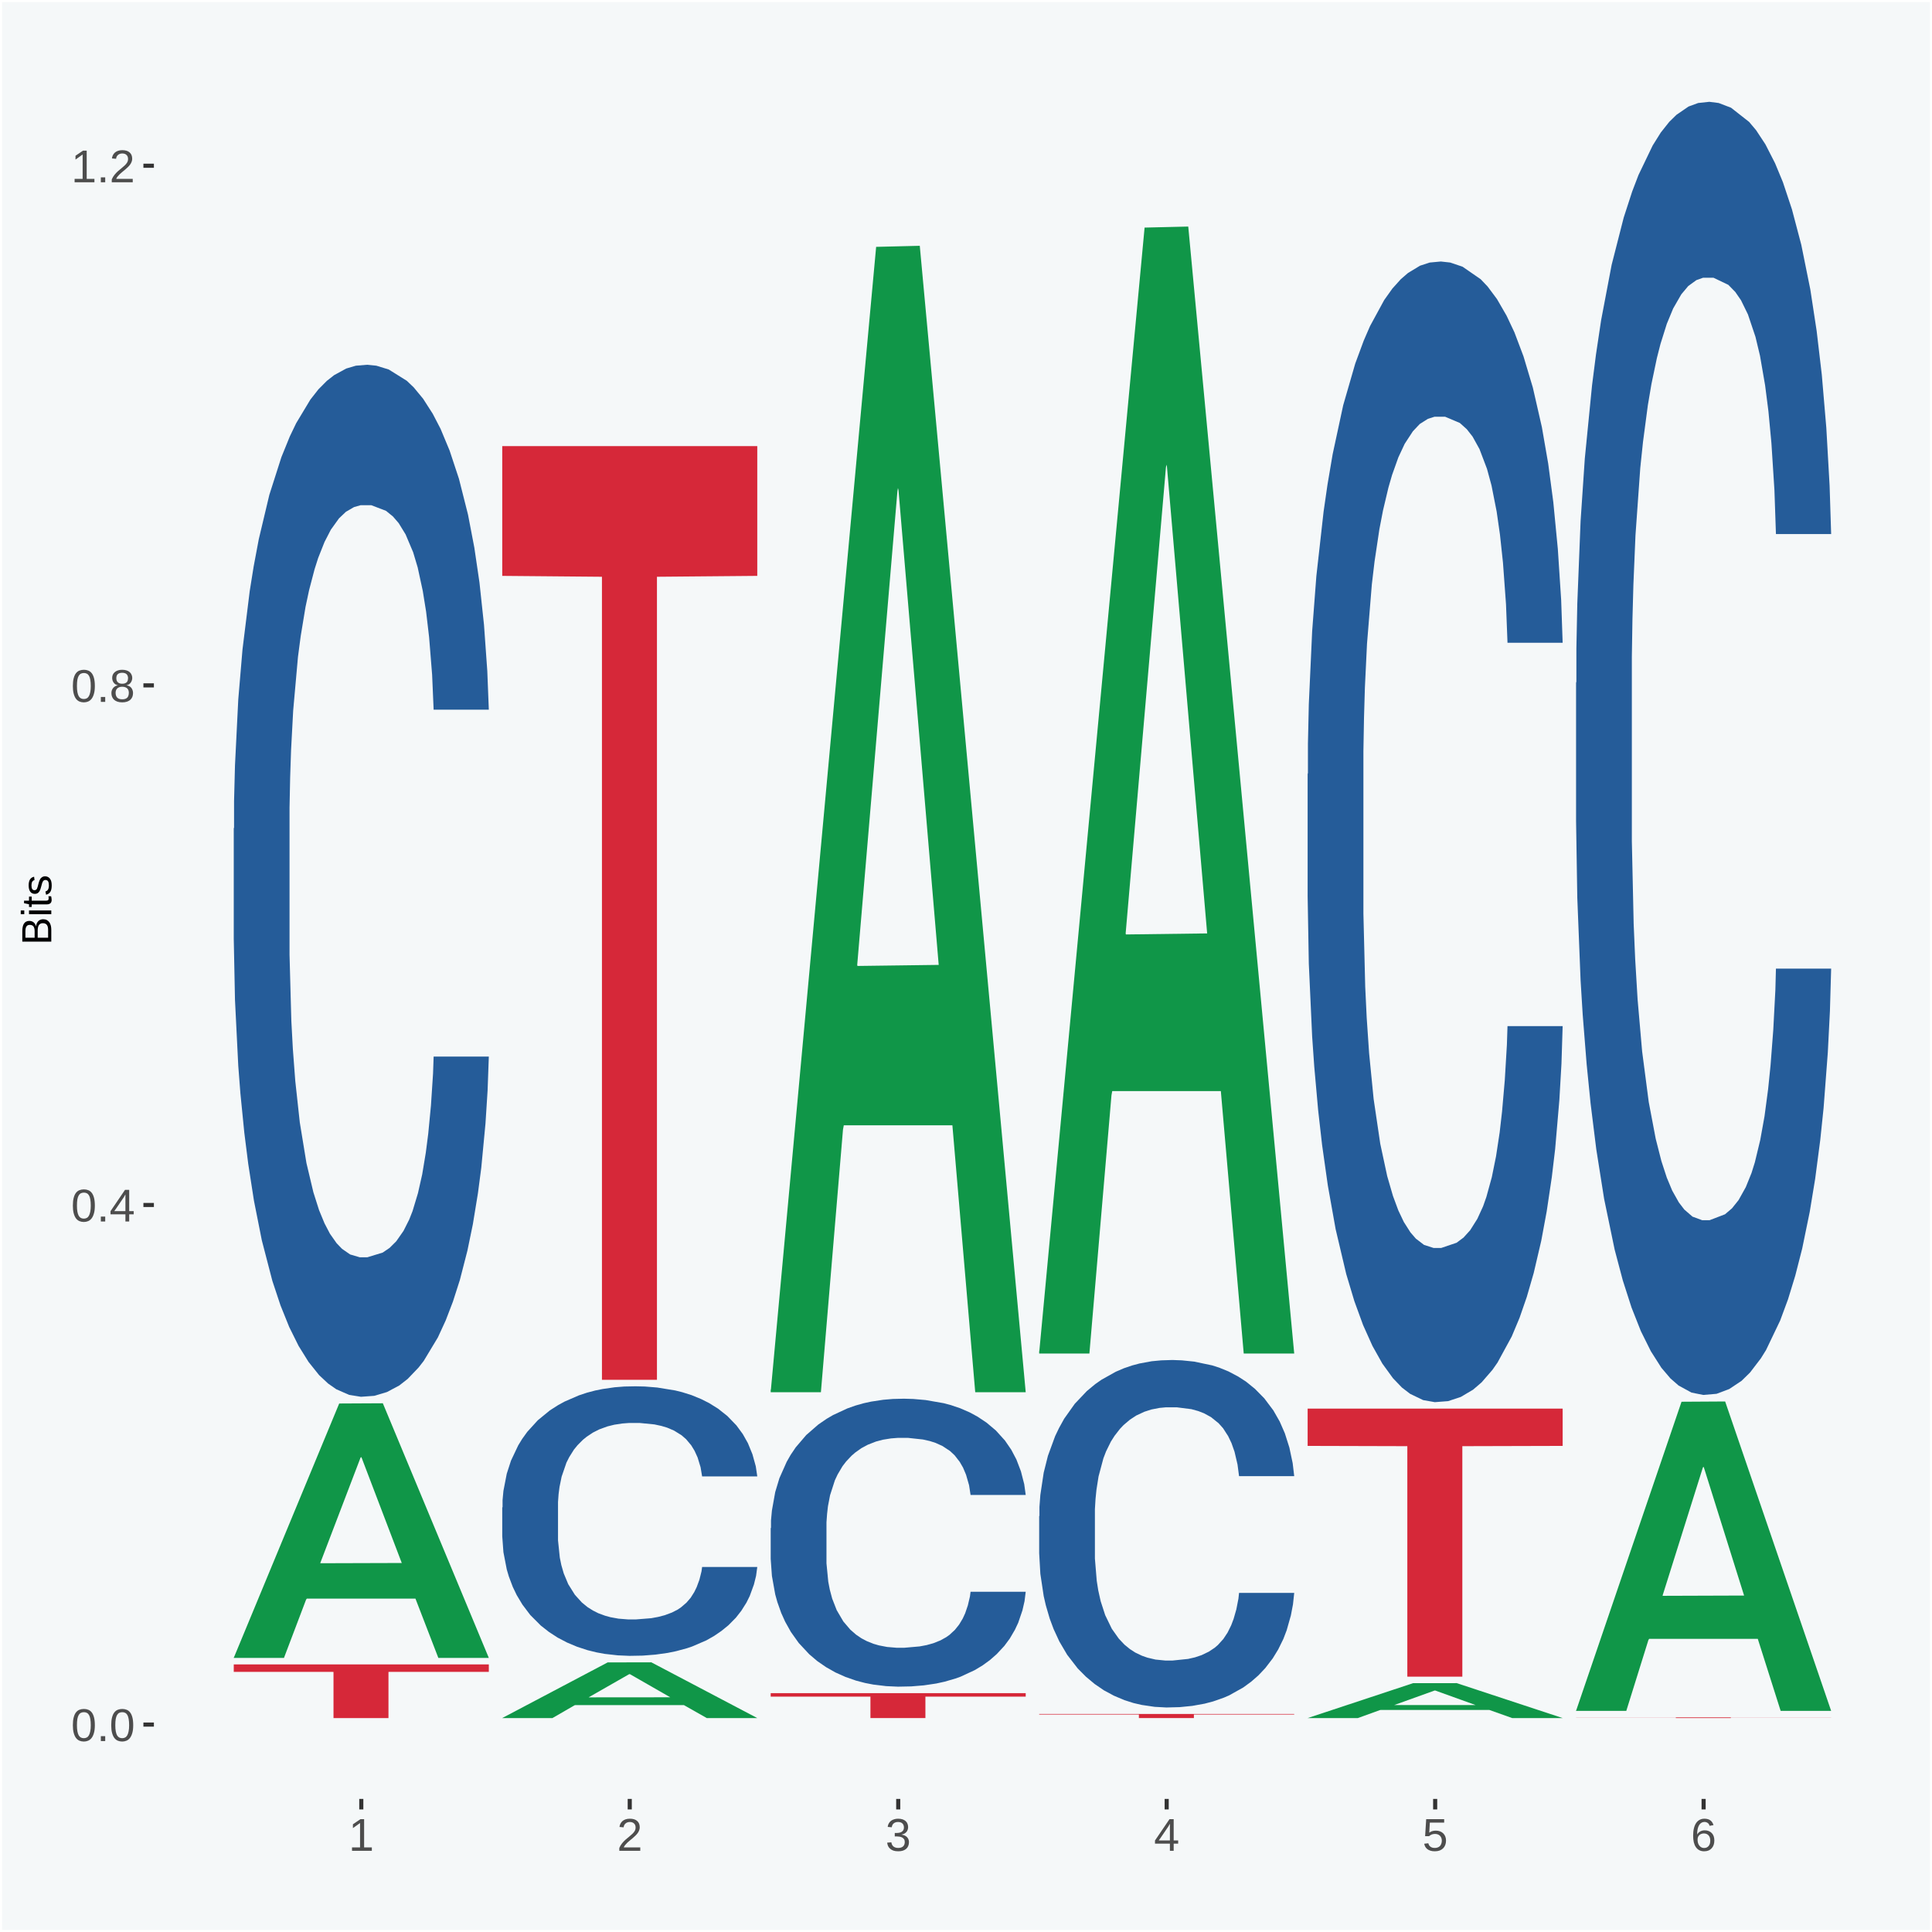 <?xml version="1.0" encoding="UTF-8"?>
<svg xmlns="http://www.w3.org/2000/svg" xmlns:xlink="http://www.w3.org/1999/xlink" width="504pt" height="504pt" viewBox="0 0 504 504" version="1.1">
<defs>
<g>
<symbol overflow="visible" id="glyph0-0">
<path style="stroke:none;" d="M 0.406 0 L 0.406 -8 L 3.594 -8 L 3.594 0 Z M 0.797 -0.406 L 3.188 -0.406 L 3.188 -7.594 L 0.797 -7.594 Z M 0.797 -0.406 "/>
</symbol>
<symbol overflow="visible" id="glyph0-1">
<path style="stroke:none;" d="M 6.203 -4.125 C 6.203 -3.332 6.125 -2.664 5.969 -2.125 C 5.82 -1.582 5.617 -1.145 5.359 -0.812 C 5.098 -0.477 4.789 -0.238 4.438 -0.094 C 4.094 0.051 3.723 0.125 3.328 0.125 C 2.922 0.125 2.539 0.051 2.188 -0.094 C 1.844 -0.238 1.539 -0.477 1.281 -0.812 C 1.031 -1.145 0.832 -1.582 0.688 -2.125 C 0.539 -2.664 0.469 -3.332 0.469 -4.125 C 0.469 -4.957 0.539 -5.645 0.688 -6.188 C 0.832 -6.738 1.035 -7.176 1.297 -7.5 C 1.555 -7.82 1.859 -8.047 2.203 -8.172 C 2.555 -8.305 2.941 -8.375 3.359 -8.375 C 3.754 -8.375 4.125 -8.305 4.469 -8.172 C 4.812 -8.047 5.113 -7.82 5.375 -7.5 C 5.633 -7.176 5.836 -6.738 5.984 -6.188 C 6.129 -5.645 6.203 -4.957 6.203 -4.125 Z M 5.141 -4.125 C 5.141 -4.781 5.098 -5.328 5.016 -5.766 C 4.941 -6.203 4.828 -6.551 4.672 -6.812 C 4.516 -7.07 4.328 -7.254 4.109 -7.359 C 3.891 -7.473 3.641 -7.531 3.359 -7.531 C 3.055 -7.531 2.789 -7.473 2.562 -7.359 C 2.344 -7.254 2.156 -7.07 2 -6.812 C 1.844 -6.551 1.723 -6.203 1.641 -5.766 C 1.566 -5.328 1.531 -4.781 1.531 -4.125 C 1.531 -3.5 1.57 -2.969 1.656 -2.531 C 1.738 -2.094 1.852 -1.742 2 -1.484 C 2.156 -1.223 2.344 -1.035 2.562 -0.922 C 2.789 -0.805 3.047 -0.75 3.328 -0.75 C 3.609 -0.75 3.859 -0.805 4.078 -0.922 C 4.305 -1.035 4.492 -1.223 4.641 -1.484 C 4.797 -1.742 4.914 -2.094 5 -2.531 C 5.094 -2.969 5.141 -3.5 5.141 -4.125 Z M 5.141 -4.125 "/>
</symbol>
<symbol overflow="visible" id="glyph0-2">
<path style="stroke:none;" d="M 1.094 0 L 1.094 -1.281 L 2.234 -1.281 L 2.234 0 Z M 1.094 0 "/>
</symbol>
<symbol overflow="visible" id="glyph0-3">
<path style="stroke:none;" d="M 5.156 -1.875 L 5.156 0 L 4.172 0 L 4.172 -1.875 L 0.281 -1.875 L 0.281 -2.688 L 4.062 -8.25 L 5.156 -8.25 L 5.156 -2.703 L 6.328 -2.703 L 6.328 -1.875 Z M 4.172 -7.062 C 4.16 -7.039 4.141 -7.004 4.109 -6.953 C 4.078 -6.898 4.039 -6.836 4 -6.766 C 3.957 -6.691 3.914 -6.617 3.875 -6.547 C 3.844 -6.473 3.812 -6.414 3.781 -6.375 L 1.656 -3.25 C 1.633 -3.219 1.602 -3.176 1.562 -3.125 C 1.531 -3.07 1.492 -3.02 1.453 -2.969 C 1.422 -2.914 1.383 -2.863 1.344 -2.812 C 1.301 -2.77 1.27 -2.734 1.25 -2.703 L 4.172 -2.703 Z M 4.172 -7.062 "/>
</symbol>
<symbol overflow="visible" id="glyph0-4">
<path style="stroke:none;" d="M 6.156 -2.297 C 6.156 -1.953 6.098 -1.629 5.984 -1.328 C 5.867 -1.035 5.695 -0.781 5.469 -0.562 C 5.25 -0.352 4.957 -0.188 4.594 -0.062 C 4.238 0.062 3.82 0.125 3.344 0.125 C 2.852 0.125 2.43 0.062 2.078 -0.062 C 1.723 -0.188 1.43 -0.352 1.203 -0.562 C 0.973 -0.781 0.801 -1.035 0.688 -1.328 C 0.57 -1.617 0.516 -1.941 0.516 -2.297 C 0.516 -2.598 0.562 -2.863 0.656 -3.094 C 0.75 -3.332 0.875 -3.535 1.031 -3.703 C 1.188 -3.867 1.363 -4.004 1.562 -4.109 C 1.758 -4.211 1.961 -4.281 2.172 -4.312 L 2.172 -4.344 C 1.941 -4.395 1.734 -4.477 1.547 -4.594 C 1.367 -4.719 1.219 -4.863 1.094 -5.031 C 0.969 -5.207 0.875 -5.398 0.812 -5.609 C 0.75 -5.816 0.719 -6.035 0.719 -6.266 C 0.719 -6.555 0.77 -6.828 0.875 -7.078 C 0.988 -7.336 1.156 -7.562 1.375 -7.75 C 1.594 -7.945 1.863 -8.098 2.188 -8.203 C 2.508 -8.316 2.883 -8.375 3.312 -8.375 C 3.758 -8.375 4.148 -8.316 4.484 -8.203 C 4.816 -8.098 5.086 -7.945 5.297 -7.75 C 5.516 -7.551 5.676 -7.32 5.781 -7.062 C 5.895 -6.812 5.953 -6.539 5.953 -6.25 C 5.953 -6.02 5.914 -5.801 5.844 -5.594 C 5.781 -5.395 5.688 -5.207 5.562 -5.031 C 5.445 -4.863 5.297 -4.719 5.109 -4.594 C 4.93 -4.477 4.723 -4.398 4.484 -4.359 L 4.484 -4.328 C 4.723 -4.285 4.941 -4.211 5.141 -4.109 C 5.348 -4.016 5.523 -3.879 5.672 -3.703 C 5.816 -3.535 5.93 -3.332 6.016 -3.094 C 6.109 -2.863 6.156 -2.598 6.156 -2.297 Z M 4.859 -6.188 C 4.859 -6.395 4.828 -6.582 4.766 -6.75 C 4.711 -6.926 4.625 -7.078 4.5 -7.203 C 4.383 -7.328 4.227 -7.422 4.031 -7.484 C 3.844 -7.555 3.602 -7.594 3.312 -7.594 C 3.039 -7.594 2.805 -7.555 2.609 -7.484 C 2.422 -7.422 2.266 -7.328 2.141 -7.203 C 2.016 -7.078 1.926 -6.926 1.875 -6.75 C 1.82 -6.582 1.797 -6.395 1.797 -6.188 C 1.797 -6.031 1.816 -5.863 1.859 -5.688 C 1.898 -5.52 1.977 -5.363 2.094 -5.219 C 2.207 -5.082 2.363 -4.969 2.562 -4.875 C 2.758 -4.781 3.016 -4.734 3.328 -4.734 C 3.66 -4.734 3.926 -4.781 4.125 -4.875 C 4.332 -4.969 4.488 -5.082 4.594 -5.219 C 4.695 -5.363 4.766 -5.52 4.797 -5.688 C 4.836 -5.863 4.859 -6.031 4.859 -6.188 Z M 5.062 -2.406 C 5.062 -2.602 5.031 -2.797 4.969 -2.984 C 4.914 -3.172 4.82 -3.332 4.688 -3.469 C 4.562 -3.613 4.383 -3.727 4.156 -3.812 C 3.938 -3.906 3.656 -3.953 3.312 -3.953 C 3.008 -3.953 2.75 -3.906 2.531 -3.812 C 2.312 -3.727 2.133 -3.613 2 -3.469 C 1.863 -3.32 1.766 -3.156 1.703 -2.969 C 1.641 -2.781 1.609 -2.582 1.609 -2.375 C 1.609 -2.125 1.641 -1.895 1.703 -1.688 C 1.766 -1.477 1.863 -1.297 2 -1.141 C 2.133 -0.992 2.312 -0.879 2.531 -0.797 C 2.758 -0.711 3.035 -0.672 3.359 -0.672 C 3.672 -0.672 3.938 -0.711 4.156 -0.797 C 4.375 -0.879 4.551 -0.992 4.688 -1.141 C 4.82 -1.297 4.914 -1.477 4.969 -1.688 C 5.031 -1.906 5.062 -2.145 5.062 -2.406 Z M 5.062 -2.406 "/>
</symbol>
<symbol overflow="visible" id="glyph0-5">
<path style="stroke:none;" d="M 0.922 0 L 0.922 -0.891 L 3.016 -0.891 L 3.016 -7.25 L 1.156 -5.922 L 1.156 -6.922 L 3.109 -8.25 L 4.078 -8.25 L 4.078 -0.891 L 6.094 -0.891 L 6.094 0 Z M 0.922 0 "/>
</symbol>
<symbol overflow="visible" id="glyph0-6">
<path style="stroke:none;" d="M 0.609 0 L 0.609 -0.75 C 0.805 -1.207 1.047 -1.609 1.328 -1.953 C 1.617 -2.305 1.922 -2.625 2.234 -2.906 C 2.555 -3.188 2.867 -3.445 3.172 -3.688 C 3.484 -3.938 3.766 -4.18 4.016 -4.422 C 4.266 -4.66 4.469 -4.91 4.625 -5.172 C 4.781 -5.441 4.859 -5.742 4.859 -6.078 C 4.859 -6.316 4.82 -6.523 4.75 -6.703 C 4.676 -6.879 4.57 -7.023 4.438 -7.141 C 4.312 -7.266 4.156 -7.359 3.969 -7.422 C 3.781 -7.484 3.578 -7.516 3.359 -7.516 C 3.141 -7.516 2.938 -7.484 2.75 -7.422 C 2.57 -7.367 2.41 -7.281 2.266 -7.156 C 2.117 -7.039 2 -6.895 1.906 -6.719 C 1.812 -6.551 1.754 -6.352 1.734 -6.125 L 0.656 -6.219 C 0.688 -6.508 0.766 -6.785 0.891 -7.047 C 1.023 -7.316 1.203 -7.551 1.422 -7.75 C 1.648 -7.945 1.922 -8.098 2.234 -8.203 C 2.555 -8.316 2.93 -8.375 3.359 -8.375 C 3.766 -8.375 4.125 -8.328 4.438 -8.234 C 4.758 -8.141 5.031 -7.992 5.25 -7.797 C 5.477 -7.609 5.648 -7.375 5.766 -7.094 C 5.879 -6.812 5.938 -6.488 5.938 -6.125 C 5.938 -5.844 5.883 -5.578 5.781 -5.328 C 5.688 -5.078 5.555 -4.836 5.391 -4.609 C 5.223 -4.379 5.031 -4.16 4.812 -3.953 C 4.594 -3.742 4.363 -3.535 4.125 -3.328 C 3.895 -3.129 3.656 -2.93 3.406 -2.734 C 3.164 -2.535 2.938 -2.336 2.719 -2.141 C 2.508 -1.941 2.32 -1.738 2.156 -1.531 C 1.988 -1.332 1.859 -1.117 1.766 -0.891 L 6.078 -0.891 L 6.078 0 Z M 0.609 0 "/>
</symbol>
<symbol overflow="visible" id="glyph0-7">
<path style="stroke:none;" d="M 6.141 -2.281 C 6.141 -1.906 6.078 -1.566 5.953 -1.266 C 5.836 -0.973 5.66 -0.723 5.422 -0.516 C 5.18 -0.305 4.883 -0.145 4.531 -0.031 C 4.188 0.07 3.789 0.125 3.344 0.125 C 2.832 0.125 2.398 0.062 2.047 -0.062 C 1.703 -0.195 1.414 -0.367 1.188 -0.578 C 0.957 -0.785 0.785 -1.02 0.672 -1.281 C 0.566 -1.551 0.492 -1.832 0.453 -2.125 L 1.547 -2.219 C 1.578 -2 1.633 -1.801 1.719 -1.625 C 1.801 -1.445 1.914 -1.289 2.062 -1.156 C 2.207 -1.031 2.383 -0.93 2.594 -0.859 C 2.801 -0.785 3.051 -0.75 3.344 -0.75 C 3.875 -0.75 4.289 -0.879 4.594 -1.141 C 4.895 -1.41 5.047 -1.801 5.047 -2.312 C 5.047 -2.613 4.977 -2.859 4.844 -3.047 C 4.707 -3.234 4.539 -3.379 4.344 -3.484 C 4.145 -3.586 3.926 -3.656 3.688 -3.688 C 3.445 -3.727 3.227 -3.75 3.031 -3.75 L 2.438 -3.75 L 2.438 -4.656 L 3.016 -4.656 C 3.211 -4.656 3.414 -4.676 3.625 -4.719 C 3.844 -4.758 4.039 -4.832 4.219 -4.938 C 4.395 -5.051 4.539 -5.195 4.656 -5.375 C 4.77 -5.562 4.828 -5.797 4.828 -6.078 C 4.828 -6.523 4.695 -6.875 4.438 -7.125 C 4.188 -7.383 3.801 -7.516 3.281 -7.516 C 2.82 -7.516 2.445 -7.395 2.156 -7.156 C 1.875 -6.914 1.707 -6.578 1.656 -6.141 L 0.594 -6.234 C 0.633 -6.598 0.734 -6.91 0.891 -7.172 C 1.047 -7.441 1.242 -7.664 1.484 -7.844 C 1.734 -8.02 2.008 -8.148 2.312 -8.234 C 2.625 -8.328 2.953 -8.375 3.297 -8.375 C 3.754 -8.375 4.148 -8.316 4.484 -8.203 C 4.816 -8.086 5.086 -7.93 5.297 -7.734 C 5.516 -7.535 5.672 -7.301 5.766 -7.031 C 5.867 -6.77 5.922 -6.488 5.922 -6.188 C 5.922 -5.945 5.883 -5.723 5.812 -5.516 C 5.75 -5.305 5.645 -5.113 5.5 -4.938 C 5.363 -4.77 5.188 -4.625 4.969 -4.5 C 4.75 -4.383 4.488 -4.297 4.188 -4.234 L 4.188 -4.219 C 4.52 -4.176 4.805 -4.098 5.047 -3.984 C 5.297 -3.867 5.5 -3.723 5.656 -3.547 C 5.82 -3.379 5.941 -3.188 6.016 -2.969 C 6.098 -2.75 6.141 -2.52 6.141 -2.281 Z M 6.141 -2.281 "/>
</symbol>
<symbol overflow="visible" id="glyph0-8">
<path style="stroke:none;" d="M 6.172 -2.688 C 6.172 -2.27 6.109 -1.891 5.984 -1.547 C 5.859 -1.203 5.672 -0.906 5.422 -0.656 C 5.18 -0.414 4.879 -0.223 4.516 -0.078 C 4.148 0.055 3.723 0.125 3.234 0.125 C 2.805 0.125 2.43 0.07 2.109 -0.031 C 1.785 -0.133 1.508 -0.273 1.281 -0.453 C 1.062 -0.629 0.883 -0.836 0.75 -1.078 C 0.625 -1.316 0.535 -1.57 0.484 -1.844 L 1.547 -1.969 C 1.586 -1.812 1.645 -1.66 1.719 -1.516 C 1.801 -1.367 1.91 -1.238 2.047 -1.125 C 2.18 -1.008 2.348 -0.914 2.547 -0.844 C 2.742 -0.781 2.984 -0.75 3.266 -0.75 C 3.535 -0.75 3.781 -0.789 4 -0.875 C 4.227 -0.957 4.422 -1.078 4.578 -1.234 C 4.734 -1.398 4.852 -1.602 4.938 -1.844 C 5.031 -2.082 5.078 -2.359 5.078 -2.672 C 5.078 -2.922 5.035 -3.148 4.953 -3.359 C 4.867 -3.578 4.75 -3.766 4.594 -3.922 C 4.445 -4.078 4.258 -4.195 4.031 -4.281 C 3.812 -4.363 3.562 -4.406 3.281 -4.406 C 3.113 -4.406 2.953 -4.391 2.797 -4.359 C 2.648 -4.328 2.516 -4.285 2.391 -4.234 C 2.266 -4.18 2.148 -4.117 2.047 -4.047 C 1.941 -3.973 1.844 -3.895 1.75 -3.812 L 0.719 -3.812 L 1 -8.25 L 5.688 -8.25 L 5.688 -7.359 L 1.953 -7.359 L 1.797 -4.734 C 1.984 -4.879 2.219 -5.004 2.5 -5.109 C 2.781 -5.211 3.113 -5.266 3.5 -5.266 C 3.914 -5.266 4.285 -5.203 4.609 -5.078 C 4.941 -4.953 5.223 -4.773 5.453 -4.547 C 5.68 -4.316 5.859 -4.047 5.984 -3.734 C 6.109 -3.422 6.172 -3.07 6.172 -2.688 Z M 6.172 -2.688 "/>
</symbol>
<symbol overflow="visible" id="glyph0-9">
<path style="stroke:none;" d="M 6.141 -2.703 C 6.141 -2.285 6.082 -1.906 5.969 -1.562 C 5.852 -1.219 5.68 -0.922 5.453 -0.672 C 5.234 -0.422 4.957 -0.223 4.625 -0.078 C 4.289 0.055 3.91 0.125 3.484 0.125 C 3.004 0.125 2.582 0.031 2.219 -0.156 C 1.863 -0.344 1.566 -0.609 1.328 -0.953 C 1.086 -1.297 0.906 -1.719 0.781 -2.219 C 0.664 -2.727 0.609 -3.301 0.609 -3.938 C 0.609 -4.676 0.676 -5.32 0.812 -5.875 C 0.945 -6.426 1.141 -6.883 1.391 -7.25 C 1.648 -7.625 1.961 -7.906 2.328 -8.094 C 2.691 -8.281 3.102 -8.375 3.562 -8.375 C 3.844 -8.375 4.102 -8.344 4.344 -8.281 C 4.594 -8.227 4.816 -8.133 5.016 -8 C 5.223 -7.875 5.398 -7.703 5.547 -7.484 C 5.703 -7.273 5.828 -7.016 5.922 -6.703 L 4.906 -6.516 C 4.801 -6.867 4.629 -7.125 4.391 -7.281 C 4.148 -7.445 3.867 -7.531 3.547 -7.531 C 3.266 -7.531 3.004 -7.457 2.766 -7.312 C 2.535 -7.176 2.336 -6.973 2.172 -6.703 C 2.004 -6.43 1.875 -6.086 1.781 -5.672 C 1.695 -5.266 1.656 -4.789 1.656 -4.25 C 1.852 -4.602 2.125 -4.875 2.469 -5.062 C 2.812 -5.25 3.207 -5.344 3.656 -5.344 C 4.031 -5.344 4.367 -5.281 4.672 -5.156 C 4.984 -5.031 5.25 -4.852 5.469 -4.625 C 5.688 -4.406 5.852 -4.129 5.969 -3.797 C 6.082 -3.473 6.141 -3.109 6.141 -2.703 Z M 5.078 -2.656 C 5.078 -2.938 5.039 -3.191 4.969 -3.422 C 4.895 -3.66 4.785 -3.859 4.641 -4.016 C 4.504 -4.18 4.332 -4.305 4.125 -4.391 C 3.926 -4.484 3.688 -4.531 3.406 -4.531 C 3.219 -4.531 3.023 -4.5 2.828 -4.438 C 2.629 -4.383 2.453 -4.289 2.297 -4.156 C 2.141 -4.031 2.008 -3.863 1.906 -3.656 C 1.812 -3.457 1.766 -3.207 1.766 -2.906 C 1.766 -2.602 1.801 -2.316 1.875 -2.047 C 1.957 -1.785 2.07 -1.555 2.219 -1.359 C 2.363 -1.172 2.539 -1.02 2.75 -0.906 C 2.957 -0.789 3.191 -0.734 3.453 -0.734 C 3.703 -0.734 3.926 -0.773 4.125 -0.859 C 4.332 -0.953 4.504 -1.082 4.641 -1.25 C 4.785 -1.414 4.895 -1.613 4.969 -1.844 C 5.039 -2.082 5.078 -2.352 5.078 -2.656 Z M 5.078 -2.656 "/>
</symbol>
<symbol overflow="visible" id="glyph1-0">
<path style="stroke:none;" d="M 0 -0.359 L -7.328 -0.359 L -7.328 -3.281 L 0 -3.281 Z M -0.359 -0.734 L -0.359 -2.922 L -6.969 -2.922 L -6.969 -0.734 Z M -0.359 -0.734 "/>
</symbol>
<symbol overflow="visible" id="glyph1-1">
<path style="stroke:none;" d="M -2.125 -6.75 C -1.75 -6.75 -1.426 -6.676 -1.156 -6.531 C -0.883 -6.383 -0.66 -6.18 -0.484 -5.922 C -0.316 -5.672 -0.191 -5.375 -0.109 -5.031 C -0.035 -4.695 0 -4.344 0 -3.969 L 0 -0.906 L -7.562 -0.906 L -7.562 -3.656 C -7.562 -4.07 -7.523 -4.441 -7.453 -4.766 C -7.391 -5.098 -7.281 -5.379 -7.125 -5.609 C -6.977 -5.836 -6.789 -6.008 -6.562 -6.125 C -6.332 -6.25 -6.055 -6.312 -5.734 -6.312 C -5.523 -6.312 -5.328 -6.281 -5.141 -6.219 C -4.953 -6.164 -4.781 -6.078 -4.625 -5.953 C -4.477 -5.836 -4.348 -5.688 -4.234 -5.5 C -4.129 -5.32 -4.047 -5.113 -3.984 -4.875 C -3.953 -5.176 -3.883 -5.441 -3.781 -5.672 C -3.676 -5.91 -3.539 -6.109 -3.375 -6.266 C -3.219 -6.43 -3.031 -6.551 -2.812 -6.625 C -2.602 -6.707 -2.375 -6.75 -2.125 -6.75 Z M -5.609 -5.281 C -6.016 -5.281 -6.305 -5.141 -6.484 -4.859 C -6.66 -4.586 -6.75 -4.188 -6.75 -3.656 L -6.75 -1.922 L -4.344 -1.922 L -4.344 -3.656 C -4.344 -3.957 -4.375 -4.211 -4.438 -4.422 C -4.5 -4.629 -4.582 -4.797 -4.688 -4.922 C -4.801 -5.047 -4.93 -5.133 -5.078 -5.188 C -5.234 -5.25 -5.41 -5.281 -5.609 -5.281 Z M -2.219 -5.719 C -2.457 -5.719 -2.66 -5.672 -2.828 -5.578 C -2.992 -5.492 -3.129 -5.367 -3.234 -5.203 C -3.348 -5.047 -3.426 -4.848 -3.469 -4.609 C -3.52 -4.379 -3.547 -4.125 -3.547 -3.844 L -3.547 -1.922 L -0.828 -1.922 L -0.828 -3.922 C -0.828 -4.18 -0.848 -4.422 -0.891 -4.641 C -0.93 -4.859 -1.004 -5.047 -1.109 -5.203 C -1.211 -5.367 -1.352 -5.492 -1.531 -5.578 C -1.719 -5.672 -1.945 -5.719 -2.219 -5.719 Z M -2.219 -5.719 "/>
</symbol>
<symbol overflow="visible" id="glyph1-2">
<path style="stroke:none;" d="M -7.047 -0.734 L -7.969 -0.734 L -7.969 -1.703 L -7.047 -1.703 Z M 0 -0.734 L -5.812 -0.734 L -5.812 -1.703 L 0 -1.703 Z M 0 -0.734 "/>
</symbol>
<symbol overflow="visible" id="glyph1-3">
<path style="stroke:none;" d="M -0.047 -2.969 C -0.004 -2.82 0.023 -2.672 0.047 -2.516 C 0.078 -2.367 0.094 -2.195 0.094 -2 C 0.094 -1.227 -0.348 -0.844 -1.234 -0.844 L -5.109 -0.844 L -5.109 -0.172 L -5.812 -0.172 L -5.812 -0.875 L -7.109 -1.156 L -7.109 -1.812 L -5.812 -1.812 L -5.812 -2.875 L -5.109 -2.875 L -5.109 -1.812 L -1.438 -1.812 C -1.156 -1.812 -0.957 -1.852 -0.844 -1.938 C -0.738 -2.031 -0.688 -2.191 -0.688 -2.422 C -0.688 -2.516 -0.691 -2.602 -0.703 -2.688 C -0.711 -2.77 -0.727 -2.863 -0.75 -2.969 Z M -0.047 -2.969 "/>
</symbol>
<symbol overflow="visible" id="glyph1-4">
<path style="stroke:none;" d="M -1.609 -5.109 C -1.336 -5.109 -1.094 -5.051 -0.875 -4.938 C -0.664 -4.832 -0.488 -4.68 -0.344 -4.484 C -0.195 -4.285 -0.082 -4.039 0 -3.75 C 0.07 -3.457 0.109 -3.125 0.109 -2.75 C 0.109 -2.406 0.082 -2.098 0.031 -1.828 C -0.02 -1.555 -0.102 -1.316 -0.219 -1.109 C -0.332 -0.91 -0.484 -0.742 -0.672 -0.609 C -0.859 -0.473 -1.086 -0.375 -1.359 -0.312 L -1.531 -1.156 C -1.219 -1.238 -0.988 -1.41 -0.844 -1.672 C -0.695 -1.93 -0.625 -2.289 -0.625 -2.75 C -0.625 -2.957 -0.641 -3.145 -0.672 -3.312 C -0.703 -3.488 -0.75 -3.641 -0.812 -3.766 C -0.883 -3.891 -0.977 -3.984 -1.094 -4.047 C -1.207 -4.117 -1.352 -4.156 -1.531 -4.156 C -1.707 -4.156 -1.848 -4.113 -1.953 -4.031 C -2.066 -3.957 -2.16 -3.844 -2.234 -3.688 C -2.316 -3.539 -2.383 -3.363 -2.438 -3.156 C -2.5 -2.945 -2.562 -2.719 -2.625 -2.469 C -2.688 -2.238 -2.754 -2.008 -2.828 -1.781 C -2.898 -1.551 -3 -1.344 -3.125 -1.156 C -3.25 -0.969 -3.398 -0.816 -3.578 -0.703 C -3.766 -0.586 -4 -0.531 -4.281 -0.531 C -4.812 -0.531 -5.211 -0.719 -5.484 -1.094 C -5.766 -1.477 -5.906 -2.031 -5.906 -2.75 C -5.906 -3.395 -5.789 -3.906 -5.562 -4.281 C -5.332 -4.656 -4.973 -4.895 -4.484 -5 L -4.375 -4.125 C -4.52 -4.094 -4.645 -4.035 -4.75 -3.953 C -4.852 -3.867 -4.938 -3.766 -5 -3.641 C -5.062 -3.516 -5.102 -3.375 -5.125 -3.219 C -5.156 -3.07 -5.172 -2.914 -5.172 -2.75 C -5.172 -2.312 -5.102 -1.988 -4.969 -1.781 C -4.844 -1.582 -4.645 -1.484 -4.375 -1.484 C -4.219 -1.484 -4.086 -1.52 -3.984 -1.594 C -3.879 -1.664 -3.789 -1.77 -3.719 -1.906 C -3.656 -2.051 -3.598 -2.219 -3.547 -2.406 C -3.492 -2.602 -3.438 -2.816 -3.375 -3.047 C -3.332 -3.203 -3.289 -3.359 -3.25 -3.516 C -3.207 -3.68 -3.156 -3.836 -3.094 -3.984 C -3.031 -4.141 -2.957 -4.285 -2.875 -4.422 C -2.789 -4.555 -2.688 -4.672 -2.562 -4.766 C -2.445 -4.867 -2.312 -4.953 -2.156 -5.016 C -2 -5.078 -1.816 -5.109 -1.609 -5.109 Z M -1.609 -5.109 "/>
</symbol>
</g>
<clipPath id="clip1">
  <path d="M 40.148 5.48 L 498.52 5.48 L 498.52 469.281 L 40.148 469.281 Z M 40.148 5.48 "/>
</clipPath>
</defs>
<g id="surface1">
<rect x="0" y="0" width="504" height="504" style="fill:rgb(96.078%,97.255%,97.647%);fill-opacity:1;stroke:none;"/>
<path style="fill:none;stroke-width:1.07;stroke-linecap:round;stroke-linejoin:round;stroke:rgb(100%,100%,100%);stroke-opacity:1;stroke-miterlimit:10;" d="M 0 0 L 504 0 L 504 504 L 0 504 Z M 0 0 " transform="matrix(1,0,0,-1,0,504)"/>
<g clip-path="url(#clip1)" clip-rule="nonzero">
<path style=" stroke:none;fill-rule:nonzero;fill:rgb(96.078%,97.255%,97.647%);fill-opacity:1;" d="M 40.148 469.281 L 498.52 469.281 L 498.52 5.48 L 40.148 5.48 Z M 40.148 469.281 "/>
</g>
<path style=" stroke:none;fill-rule:nonzero;fill:rgb(6.274%,58.824%,28.235%);fill-opacity:1;" d="M 60.98 432.371 L 61.051 432.309 L 88.488 366.129 L 99.871 366.07 L 127.52 432.5 L 114.352 432.5 L 108.379 417.031 L 80.051 417.031 L 79.852 417.281 L 74.078 432.5 L 60.98 432.5 L 60.98 432.371 L 83.621 407.801 L 104.809 407.738 L 94.32 380.23 L 94.18 380.102 L 94.039 380.289 L 83.551 407.738 L 83.621 407.801 Z M 60.98 432.371 "/>
<path style=" stroke:none;fill-rule:nonzero;fill:rgb(14.51%,36.078%,60.001%);fill-opacity:1;" d="M 60.98 216.121 L 61.059 215.879 L 61.059 208.988 L 61.301 199.648 L 62.16 182.441 L 63.262 169.41 L 65.148 154.16 L 66.172 147.77 L 67.512 140.641 L 70.262 129.09 L 73.41 119.25 L 75.609 113.84 L 77.262 110.398 L 80.961 104.25 L 83.078 101.551 L 85.281 99.34 L 87.172 97.859 L 90.32 96.141 L 92.828 95.398 L 95.738 95.16 L 98.18 95.398 L 101.41 96.391 L 106.129 99.34 L 107.93 101.059 L 110.371 104.012 L 112.891 107.941 L 114.93 111.871 L 117.289 117.531 L 119.73 124.91 L 122.09 134.25 L 123.738 142.852 L 125.078 151.949 L 126.262 163.012 L 127.121 175.059 L 127.52 185.141 L 113.121 185.141 L 112.73 176.051 L 111.941 166.211 L 111.16 159.57 L 110.289 154.16 L 108.961 148.02 L 107.781 144.078 L 105.809 139.41 L 104 136.461 L 102.512 134.738 L 100.699 133.262 L 96.852 131.789 L 94.09 131.789 L 92.359 132.281 L 90.238 133.512 L 88.43 135.23 L 86.309 138.18 L 84.66 141.379 L 83 145.559 L 82.059 148.512 L 80.641 153.922 L 79.699 158.34 L 78.441 165.961 L 77.73 171.371 L 76.48 185.391 L 75.93 195.711 L 75.691 202.84 L 75.531 210.711 L 75.531 249.07 L 76 266.281 L 76.398 273.648 L 77.031 282.012 L 78.211 292.828 L 79.941 303.398 L 81.75 311.02 L 83.238 315.699 L 84.66 319.141 L 86.07 321.84 L 87.801 324.301 L 89.219 325.781 L 91.34 327.25 L 93.859 327.988 L 95.82 327.988 L 99.828 326.762 L 101.641 325.531 L 103.371 323.809 L 105.262 321.102 L 106.75 318.148 L 107.621 315.941 L 109.031 311.27 L 110.141 306.352 L 111.078 300.699 L 111.711 295.781 L 112.422 288.398 L 112.969 280.051 L 113.121 275.621 L 127.52 275.621 L 127.199 284.469 L 126.648 293.078 L 125.551 304.629 L 124.68 311.27 L 123.352 319.379 L 121.93 326.27 L 119.969 333.891 L 118.16 339.539 L 116.27 344.461 L 114.23 348.891 L 110.531 355.031 L 109.191 356.75 L 106.359 359.711 L 104.16 361.43 L 100.93 363.148 L 97.629 364.129 L 94.172 364.379 L 91.102 363.891 L 87.719 362.41 L 85.602 360.93 L 83.238 358.719 L 80.488 355.281 L 77.891 351.102 L 75.449 346.18 L 73.172 340.531 L 71.051 334.141 L 68.301 323.559 L 66.25 313.238 L 64.762 303.648 L 63.738 295.531 L 62.711 285.211 L 62.16 278.078 L 61.301 260.871 L 60.98 244.891 Z M 60.98 216.121 "/>
<path style=" stroke:none;fill-rule:nonzero;fill:rgb(83.922%,15.686%,22.353%);fill-opacity:1;" d="M 60.98 434.191 L 127.52 434.191 L 127.52 436.141 L 101.34 436.148 L 101.34 448.191 L 87 448.191 L 87 436.148 L 60.98 436.141 Z M 60.98 434.191 "/>
<path style=" stroke:none;fill-rule:nonzero;fill:rgb(6.274%,58.824%,28.235%);fill-opacity:1;" d="M 131.02 448.172 L 131.09 448.148 L 158.52 433.672 L 169.91 433.648 L 197.551 448.191 L 184.379 448.191 L 178.41 444.809 L 150.09 444.809 L 149.879 444.859 L 144.121 448.191 L 131.02 448.191 L 131.02 448.172 L 153.648 442.789 L 174.852 442.77 L 164.352 436.75 L 164.219 436.73 L 164.078 436.77 L 153.578 442.77 L 153.648 442.789 Z M 131.02 448.172 "/>
<path style=" stroke:none;fill-rule:nonzero;fill:rgb(14.51%,36.078%,60.001%);fill-opacity:1;" d="M 131.02 393.238 L 131.102 393.172 L 131.102 391.371 L 131.328 388.93 L 132.199 384.441 L 133.301 381.039 L 135.191 377.051 L 136.211 375.379 L 137.551 373.52 L 140.301 370.5 L 143.441 367.93 L 145.648 366.52 L 147.301 365.621 L 150.988 364.02 L 153.121 363.309 L 155.32 362.73 L 157.211 362.352 L 160.352 361.898 L 162.871 361.699 L 165.781 361.641 L 168.219 361.699 L 171.441 361.961 L 176.16 362.73 L 177.969 363.18 L 180.41 363.949 L 182.922 364.98 L 184.969 366.012 L 187.328 367.48 L 189.762 369.41 L 192.121 371.852 L 193.77 374.102 L 195.109 376.48 L 196.289 379.371 L 197.16 382.512 L 197.551 385.148 L 183.16 385.148 L 182.762 382.77 L 181.98 380.199 L 181.191 378.469 L 180.328 377.051 L 178.988 375.449 L 177.809 374.422 L 175.84 373.199 L 174.039 372.43 L 172.539 371.98 L 170.73 371.59 L 166.879 371.211 L 164.129 371.211 L 162.398 371.34 L 160.27 371.66 L 158.461 372.109 L 156.34 372.879 L 154.691 373.711 L 153.039 374.809 L 152.09 375.578 L 150.68 376.988 L 149.73 378.148 L 148.48 380.141 L 147.77 381.551 L 146.512 385.211 L 145.961 387.91 L 145.719 389.77 L 145.57 391.82 L 145.57 401.84 L 146.039 406.34 L 146.43 408.262 L 147.059 410.449 L 148.238 413.27 L 149.969 416.031 L 151.781 418.031 L 153.27 419.25 L 154.691 420.141 L 156.102 420.852 L 157.84 421.488 L 159.25 421.879 L 161.371 422.262 L 163.891 422.461 L 165.859 422.461 L 169.871 422.141 L 171.68 421.809 L 173.41 421.359 L 175.289 420.66 L 176.789 419.891 L 177.648 419.309 L 179.07 418.09 L 180.172 416.809 L 181.109 415.328 L 181.738 414.039 L 182.449 412.121 L 183 409.93 L 183.16 408.781 L 197.551 408.781 L 197.238 411.09 L 196.68 413.34 L 195.578 416.359 L 194.719 418.09 L 193.379 420.211 L 191.969 422.012 L 190 424 L 188.191 425.469 L 186.301 426.762 L 184.262 427.922 L 180.559 429.52 L 179.23 429.969 L 176.391 430.738 L 174.191 431.191 L 170.969 431.641 L 167.672 431.898 L 164.211 431.961 L 161.141 431.828 L 157.762 431.449 L 155.629 431.059 L 153.27 430.48 L 150.52 429.578 L 147.93 428.488 L 145.488 427.211 L 143.211 425.73 L 141.078 424.059 L 138.328 421.301 L 136.289 418.602 L 134.789 416.102 L 133.77 413.98 L 132.75 411.281 L 132.199 409.422 L 131.328 404.922 L 131.02 400.75 Z M 131.02 393.238 "/>
<path style=" stroke:none;fill-rule:nonzero;fill:rgb(83.922%,15.686%,22.353%);fill-opacity:1;" d="M 131.02 116.379 L 197.551 116.379 L 197.551 150.23 L 171.379 150.461 L 171.379 359.949 L 157.031 359.949 L 157.031 150.461 L 131.02 150.23 Z M 131.02 116.379 "/>
<path style=" stroke:none;fill-rule:nonzero;fill:rgb(6.274%,58.824%,28.235%);fill-opacity:1;" d="M 201.051 362.629 L 201.121 362.352 L 228.559 64.398 L 239.941 64.121 L 267.578 363.191 L 254.41 363.191 L 248.449 293.551 L 220.121 293.551 L 219.91 294.672 L 214.148 363.191 L 201.051 363.191 L 201.051 362.629 L 223.691 251.988 L 244.879 251.711 L 234.391 127.871 L 234.25 127.309 L 234.109 128.148 L 223.621 251.711 L 223.691 251.988 Z M 201.051 362.629 "/>
<path style=" stroke:none;fill-rule:nonzero;fill:rgb(14.51%,36.078%,60.001%);fill-opacity:1;" d="M 201.051 398.629 L 201.129 398.57 L 201.129 396.641 L 201.371 394.039 L 202.23 389.238 L 203.328 385.602 L 205.219 381.352 L 206.238 379.559 L 207.578 377.57 L 210.328 374.352 L 213.48 371.609 L 215.68 370.102 L 217.328 369.141 L 221.031 367.422 L 223.148 366.672 L 225.352 366.051 L 227.238 365.641 L 230.391 365.16 L 232.898 364.949 L 235.809 364.879 L 238.25 364.949 L 241.469 365.23 L 246.191 366.051 L 248 366.531 L 250.441 367.352 L 252.961 368.449 L 255 369.551 L 257.359 371.121 L 259.801 373.18 L 262.16 375.789 L 263.809 378.191 L 265.148 380.73 L 266.328 383.82 L 267.191 387.18 L 267.578 389.988 L 253.191 389.988 L 252.801 387.449 L 252.012 384.711 L 251.23 382.859 L 250.359 381.352 L 249.02 379.629 L 247.84 378.531 L 245.879 377.23 L 244.07 376.41 L 242.578 375.93 L 240.77 375.52 L 236.91 375.102 L 234.16 375.102 L 232.43 375.238 L 230.309 375.578 L 228.5 376.059 L 226.371 376.891 L 224.719 377.781 L 223.07 378.949 L 222.129 379.77 L 220.711 381.281 L 219.77 382.512 L 218.512 384.641 L 217.801 386.148 L 216.539 390.059 L 215.988 392.941 L 215.762 394.93 L 215.602 397.121 L 215.602 407.828 L 216.07 412.629 L 216.469 414.691 L 217.09 417.02 L 218.27 420.039 L 220 422.988 L 221.809 425.109 L 223.309 426.422 L 224.719 427.379 L 226.141 428.129 L 227.871 428.82 L 229.281 429.23 L 231.41 429.641 L 233.922 429.852 L 235.891 429.852 L 239.898 429.5 L 241.711 429.16 L 243.441 428.68 L 245.328 427.93 L 246.82 427.102 L 247.691 426.488 L 249.102 425.18 L 250.199 423.809 L 251.148 422.23 L 251.781 420.859 L 252.48 418.801 L 253.031 416.469 L 253.191 415.238 L 267.578 415.238 L 267.27 417.711 L 266.719 420.109 L 265.621 423.328 L 264.75 425.18 L 263.422 427.449 L 262 429.371 L 260.031 431.488 L 258.23 433.07 L 256.34 434.441 L 254.289 435.68 L 250.602 437.391 L 249.262 437.871 L 246.43 438.699 L 244.23 439.18 L 241 439.66 L 237.699 439.93 L 234.238 440 L 231.172 439.859 L 227.789 439.449 L 225.672 439.039 L 223.309 438.422 L 220.559 437.461 L 217.961 436.301 L 215.52 434.922 L 213.238 433.352 L 211.121 431.559 L 208.371 428.609 L 206.32 425.73 L 204.828 423.059 L 203.801 420.789 L 202.781 417.91 L 202.23 415.922 L 201.371 411.121 L 201.051 406.66 Z M 201.051 398.629 "/>
<path style=" stroke:none;fill-rule:nonzero;fill:rgb(83.922%,15.686%,22.353%);fill-opacity:1;" d="M 201.051 441.691 L 267.578 441.691 L 267.578 442.602 L 241.41 442.602 L 241.41 448.191 L 227.07 448.191 L 227.07 442.602 L 201.051 442.602 Z M 201.051 441.691 "/>
<path style=" stroke:none;fill-rule:nonzero;fill:rgb(6.274%,58.824%,28.235%);fill-opacity:1;" d="M 271.09 352.539 L 271.148 352.262 L 298.59 59.371 L 309.98 59.102 L 337.621 353.09 L 324.449 353.09 L 318.48 284.629 L 290.148 284.629 L 289.949 285.73 L 284.191 353.09 L 271.09 353.09 L 271.09 352.539 L 293.719 243.77 L 314.91 243.5 L 304.422 121.762 L 304.281 121.211 L 304.148 122.039 L 293.648 243.5 L 293.719 243.77 Z M 271.09 352.539 "/>
<path style=" stroke:none;fill-rule:nonzero;fill:rgb(14.51%,36.078%,60.001%);fill-opacity:1;" d="M 271.09 395.512 L 271.16 395.43 L 271.16 393.109 L 271.398 389.961 L 272.27 384.172 L 273.371 379.781 L 275.25 374.648 L 276.281 372.5 L 277.609 370.102 L 280.371 366.211 L 283.512 362.898 L 285.711 361.07 L 287.359 359.922 L 291.059 357.852 L 293.18 356.941 L 295.391 356.191 L 297.27 355.691 L 300.422 355.109 L 302.941 354.871 L 305.852 354.781 L 308.281 354.871 L 311.512 355.199 L 316.23 356.191 L 318.039 356.77 L 320.469 357.762 L 322.988 359.09 L 325.031 360.41 L 327.391 362.32 L 329.828 364.801 L 332.191 367.949 L 333.84 370.84 L 335.18 373.91 L 336.359 377.629 L 337.219 381.691 L 337.621 385.078 L 323.23 385.078 L 322.828 382.02 L 322.051 378.711 L 321.262 376.469 L 320.391 374.648 L 319.059 372.578 L 317.879 371.262 L 315.91 369.68 L 314.102 368.691 L 312.609 368.109 L 310.801 367.609 L 306.949 367.121 L 304.191 367.121 L 302.461 367.281 L 300.34 367.699 L 298.531 368.281 L 296.41 369.27 L 294.762 370.352 L 293.109 371.75 L 292.16 372.75 L 290.75 374.57 L 289.801 376.059 L 288.539 378.621 L 287.84 380.441 L 286.578 385.16 L 286.031 388.641 L 285.789 391.039 L 285.629 393.691 L 285.629 406.602 L 286.109 412.398 L 286.5 414.879 L 287.129 417.699 L 288.309 421.34 L 290.039 424.898 L 291.852 427.461 L 293.34 429.039 L 294.762 430.199 L 296.172 431.109 L 297.898 431.93 L 299.32 432.43 L 301.441 432.93 L 303.961 433.18 L 305.922 433.18 L 309.941 432.762 L 311.738 432.352 L 313.469 431.77 L 315.359 430.859 L 316.859 429.859 L 317.719 429.121 L 319.141 427.551 L 320.238 425.891 L 321.18 423.988 L 321.809 422.328 L 322.52 419.852 L 323.07 417.031 L 323.23 415.539 L 337.621 415.539 L 337.301 418.52 L 336.75 421.422 L 335.648 425.309 L 334.789 427.551 L 333.449 430.281 L 332.031 432.602 L 330.07 435.16 L 328.262 437.07 L 326.371 438.719 L 324.328 440.211 L 320.629 442.281 L 319.289 442.859 L 316.461 443.852 L 314.262 444.43 L 311.039 445.012 L 307.73 445.34 L 304.27 445.43 L 301.211 445.262 L 297.82 444.762 L 295.699 444.27 L 293.34 443.52 L 290.59 442.359 L 287.988 440.961 L 285.559 439.301 L 283.281 437.398 L 281.148 435.25 L 278.398 431.691 L 276.352 428.211 L 274.859 424.98 L 273.84 422.25 L 272.82 418.77 L 272.27 416.371 L 271.398 410.578 L 271.09 405.199 Z M 271.09 395.512 "/>
<path style=" stroke:none;fill-rule:nonzero;fill:rgb(83.922%,15.686%,22.353%);fill-opacity:1;" d="M 271.09 447.121 L 337.621 447.121 L 337.621 447.27 L 311.449 447.27 L 311.449 448.191 L 297.102 448.191 L 297.102 447.27 L 271.09 447.27 Z M 271.09 447.121 "/>
<path style=" stroke:none;fill-rule:nonzero;fill:rgb(6.274%,58.824%,28.235%);fill-opacity:1;" d="M 341.121 448.18 L 341.191 448.172 L 368.621 439.09 L 380.012 439.078 L 407.648 448.191 L 394.48 448.191 L 388.512 446.07 L 360.191 446.07 L 359.98 446.109 L 354.219 448.191 L 341.121 448.191 L 341.121 448.18 L 363.75 444.801 L 384.949 444.801 L 374.449 441.02 L 374.32 441 L 374.18 441.031 L 363.691 444.801 L 363.75 444.801 Z M 341.121 448.18 "/>
<path style=" stroke:none;fill-rule:nonzero;fill:rgb(14.51%,36.078%,60.001%);fill-opacity:1;" d="M 341.121 201.922 L 341.199 201.648 L 341.199 194.039 L 341.43 183.711 L 342.301 164.691 L 343.398 150.289 L 345.289 133.441 L 346.309 126.379 L 347.648 118.488 L 350.398 105.719 L 353.539 94.852 L 355.75 88.871 L 357.398 85.07 L 361.09 78.281 L 363.219 75.289 L 365.422 72.84 L 367.309 71.211 L 370.449 69.309 L 372.969 68.488 L 375.879 68.219 L 378.32 68.488 L 381.539 69.578 L 386.262 72.84 L 388.07 74.738 L 390.512 78.012 L 393.02 82.352 L 395.07 86.699 L 397.43 92.949 L 399.871 101.102 L 402.23 111.43 L 403.879 120.941 L 405.211 131 L 406.391 143.219 L 407.262 156.539 L 407.648 167.68 L 393.262 167.68 L 392.871 157.629 L 392.078 146.762 L 391.289 139.422 L 390.43 133.441 L 389.09 126.648 L 387.91 122.301 L 385.949 117.141 L 384.141 113.879 L 382.641 111.969 L 380.828 110.34 L 376.98 108.711 L 374.23 108.711 L 372.5 109.262 L 370.371 110.609 L 368.57 112.52 L 366.441 115.781 L 364.789 119.309 L 363.141 123.93 L 362.199 127.191 L 360.781 133.172 L 359.84 138.059 L 358.578 146.48 L 357.871 152.461 L 356.609 167.949 L 356.059 179.371 L 355.828 187.25 L 355.672 195.941 L 355.672 238.328 L 356.141 257.359 L 356.531 265.512 L 357.16 274.75 L 358.34 286.699 L 360.07 298.391 L 361.879 306.809 L 363.379 311.98 L 364.789 315.781 L 366.211 318.77 L 367.941 321.488 L 369.352 323.121 L 371.48 324.75 L 373.988 325.559 L 375.961 325.559 L 379.969 324.199 L 381.781 322.852 L 383.512 320.941 L 385.398 317.949 L 386.891 314.691 L 387.75 312.25 L 389.172 307.078 L 390.27 301.648 L 391.219 295.398 L 391.84 289.961 L 392.551 281.809 L 393.102 272.57 L 393.262 267.68 L 407.648 267.68 L 407.34 277.461 L 406.789 286.98 L 405.691 299.75 L 404.82 307.078 L 403.48 316.051 L 402.07 323.66 L 400.102 332.078 L 398.289 338.34 L 396.41 343.77 L 394.359 348.66 L 390.66 355.449 L 389.328 357.359 L 386.5 360.621 L 384.289 362.52 L 381.07 364.422 L 377.77 365.512 L 374.309 365.781 L 371.238 365.238 L 367.859 363.609 L 365.73 361.98 L 363.379 359.531 L 360.621 355.73 L 358.031 351.109 L 355.59 345.672 L 353.309 339.422 L 351.191 332.359 L 348.43 320.672 L 346.391 309.262 L 344.891 298.66 L 343.871 289.691 L 342.852 278.281 L 342.301 270.398 L 341.43 251.379 L 341.121 233.711 Z M 341.121 201.922 "/>
<path style=" stroke:none;fill-rule:nonzero;fill:rgb(83.922%,15.686%,22.353%);fill-opacity:1;" d="M 341.121 367.469 L 407.648 367.469 L 407.648 377.191 L 381.48 377.262 L 381.48 437.391 L 367.129 437.391 L 367.129 377.262 L 341.121 377.191 Z M 341.121 367.469 "/>
<path style=" stroke:none;fill-rule:nonzero;fill:rgb(6.274%,58.824%,28.235%);fill-opacity:1;" d="M 411.148 446.172 L 411.219 446.09 L 438.66 365.672 L 450.039 365.602 L 477.691 446.32 L 464.52 446.32 L 458.551 427.52 L 430.219 427.52 L 430.02 427.828 L 424.25 446.32 L 411.148 446.32 L 411.148 446.172 L 433.789 416.301 L 454.98 416.23 L 444.488 382.801 L 444.352 382.648 L 444.211 382.879 L 433.719 416.23 L 433.789 416.301 Z M 411.148 446.172 "/>
<path style=" stroke:none;fill-rule:nonzero;fill:rgb(14.51%,36.078%,60.001%);fill-opacity:1;" d="M 411.148 178.129 L 411.23 177.828 L 411.23 169.199 L 411.469 157.488 L 412.328 135.93 L 413.43 119.602 L 415.32 100.5 L 416.34 92.488 L 417.68 83.551 L 420.43 69.078 L 423.578 56.75 L 425.781 49.969 L 427.43 45.66 L 431.129 37.961 L 433.25 34.57 L 435.449 31.801 L 437.34 29.949 L 440.488 27.789 L 443 26.871 L 445.91 26.559 L 448.352 26.871 L 451.578 28.102 L 456.289 31.801 L 458.102 33.949 L 460.539 37.648 L 463.059 42.578 L 465.102 47.512 L 467.461 54.602 L 469.898 63.84 L 472.262 75.539 L 473.91 86.328 L 475.25 97.73 L 476.43 111.59 L 477.289 126.691 L 477.691 139.32 L 463.289 139.32 L 462.898 127.922 L 462.109 115.59 L 461.328 107.281 L 460.461 100.5 L 459.129 92.801 L 457.949 87.871 L 455.98 82.012 L 454.172 78.32 L 452.68 76.16 L 450.871 74.309 L 447.012 72.461 L 444.262 72.461 L 442.531 73.078 L 440.41 74.621 L 438.602 76.781 L 436.48 80.469 L 434.82 84.48 L 433.172 89.719 L 432.23 93.41 L 430.809 100.191 L 429.871 105.738 L 428.609 115.289 L 427.898 122.059 L 426.648 139.621 L 426.102 152.559 L 425.859 161.5 L 425.699 171.359 L 425.699 219.422 L 426.172 240.98 L 426.57 250.219 L 427.199 260.699 L 428.379 274.25 L 430.109 287.5 L 431.922 297.051 L 433.41 302.898 L 434.82 307.219 L 436.238 310.609 L 437.969 313.691 L 439.391 315.539 L 441.512 317.379 L 444.031 318.309 L 445.988 318.309 L 450 316.77 L 451.809 315.23 L 453.539 313.07 L 455.43 309.68 L 456.922 305.988 L 457.789 303.211 L 459.199 297.359 L 460.309 291.199 L 461.25 284.109 L 461.879 277.949 L 462.59 268.711 L 463.141 258.23 L 463.289 252.691 L 477.691 252.691 L 477.371 263.781 L 476.82 274.559 L 475.719 289.039 L 474.852 297.359 L 473.52 307.531 L 472.102 316.148 L 470.141 325.699 L 468.328 332.789 L 466.441 338.949 L 464.391 344.488 L 460.699 352.199 L 459.359 354.352 L 456.531 358.051 L 454.328 360.211 L 451.102 362.359 L 447.801 363.602 L 444.34 363.898 L 441.27 363.289 L 437.891 361.441 L 435.77 359.59 L 433.41 356.82 L 430.66 352.5 L 428.059 347.27 L 425.621 341.109 L 423.34 334.02 L 421.219 326.012 L 418.469 312.762 L 416.422 299.82 L 414.93 287.809 L 413.91 277.641 L 412.879 264.699 L 412.328 255.77 L 411.469 234.199 L 411.148 214.18 Z M 411.148 178.129 "/>
<path style=" stroke:none;fill-rule:nonzero;fill:rgb(83.922%,15.686%,22.353%);fill-opacity:1;" d="M 411.148 448.012 L 477.691 448.012 L 477.691 448.039 L 451.512 448.039 L 451.512 448.191 L 437.172 448.191 L 437.172 448.039 L 411.148 448.039 Z M 411.148 448.012 "/>
<g style="fill:rgb(30.196%,30.196%,30.196%);fill-opacity:1;">
  <use xlink:href="#glyph0-1" x="18.54" y="454.19"/>
  <use xlink:href="#glyph0-2" x="25.212" y="454.19"/>
  <use xlink:href="#glyph0-1" x="28.548" y="454.19"/>
</g>
<g style="fill:rgb(30.196%,30.196%,30.196%);fill-opacity:1;">
  <use xlink:href="#glyph0-1" x="18.54" y="318.65"/>
  <use xlink:href="#glyph0-2" x="25.212" y="318.65"/>
  <use xlink:href="#glyph0-3" x="28.548" y="318.65"/>
</g>
<g style="fill:rgb(30.196%,30.196%,30.196%);fill-opacity:1;">
  <use xlink:href="#glyph0-1" x="18.54" y="183.1"/>
  <use xlink:href="#glyph0-2" x="25.212" y="183.1"/>
  <use xlink:href="#glyph0-4" x="28.548" y="183.1"/>
</g>
<g style="fill:rgb(30.196%,30.196%,30.196%);fill-opacity:1;">
  <use xlink:href="#glyph0-5" x="18.54" y="47.55"/>
  <use xlink:href="#glyph0-2" x="25.212" y="47.55"/>
  <use xlink:href="#glyph0-6" x="28.548" y="47.55"/>
</g>
<path style="fill:none;stroke-width:1.07;stroke-linecap:butt;stroke-linejoin:round;stroke:rgb(20%,20%,20%);stroke-opacity:1;stroke-miterlimit:10;" d="M 37.41 54.109 L 40.148 54.109 " transform="matrix(1,0,0,-1,0,504)"/>
<path style="fill:none;stroke-width:1.07;stroke-linecap:butt;stroke-linejoin:round;stroke:rgb(20%,20%,20%);stroke-opacity:1;stroke-miterlimit:10;" d="M 37.41 189.66 L 40.148 189.66 " transform="matrix(1,0,0,-1,0,504)"/>
<path style="fill:none;stroke-width:1.07;stroke-linecap:butt;stroke-linejoin:round;stroke:rgb(20%,20%,20%);stroke-opacity:1;stroke-miterlimit:10;" d="M 37.41 325.211 L 40.148 325.211 " transform="matrix(1,0,0,-1,0,504)"/>
<path style="fill:none;stroke-width:1.07;stroke-linecap:butt;stroke-linejoin:round;stroke:rgb(20%,20%,20%);stroke-opacity:1;stroke-miterlimit:10;" d="M 37.41 460.762 L 40.148 460.762 " transform="matrix(1,0,0,-1,0,504)"/>
<path style="fill:none;stroke-width:1.07;stroke-linecap:butt;stroke-linejoin:round;stroke:rgb(20%,20%,20%);stroke-opacity:1;stroke-miterlimit:10;" d="M 94.25 31.98 L 94.25 34.719 " transform="matrix(1,0,0,-1,0,504)"/>
<path style="fill:none;stroke-width:1.07;stroke-linecap:butt;stroke-linejoin:round;stroke:rgb(20%,20%,20%);stroke-opacity:1;stroke-miterlimit:10;" d="M 164.281 31.98 L 164.281 34.719 " transform="matrix(1,0,0,-1,0,504)"/>
<path style="fill:none;stroke-width:1.07;stroke-linecap:butt;stroke-linejoin:round;stroke:rgb(20%,20%,20%);stroke-opacity:1;stroke-miterlimit:10;" d="M 234.32 31.98 L 234.32 34.719 " transform="matrix(1,0,0,-1,0,504)"/>
<path style="fill:none;stroke-width:1.07;stroke-linecap:butt;stroke-linejoin:round;stroke:rgb(20%,20%,20%);stroke-opacity:1;stroke-miterlimit:10;" d="M 304.352 31.98 L 304.352 34.719 " transform="matrix(1,0,0,-1,0,504)"/>
<path style="fill:none;stroke-width:1.07;stroke-linecap:butt;stroke-linejoin:round;stroke:rgb(20%,20%,20%);stroke-opacity:1;stroke-miterlimit:10;" d="M 374.391 31.98 L 374.391 34.719 " transform="matrix(1,0,0,-1,0,504)"/>
<path style="fill:none;stroke-width:1.07;stroke-linecap:butt;stroke-linejoin:round;stroke:rgb(20%,20%,20%);stroke-opacity:1;stroke-miterlimit:10;" d="M 444.422 31.98 L 444.422 34.719 " transform="matrix(1,0,0,-1,0,504)"/>
<g style="fill:rgb(30.196%,30.196%,30.196%);fill-opacity:1;">
  <use xlink:href="#glyph0-5" x="90.91" y="482.82"/>
</g>
<g style="fill:rgb(30.196%,30.196%,30.196%);fill-opacity:1;">
  <use xlink:href="#glyph0-6" x="160.95" y="482.82"/>
</g>
<g style="fill:rgb(30.196%,30.196%,30.196%);fill-opacity:1;">
  <use xlink:href="#glyph0-7" x="230.98" y="482.82"/>
</g>
<g style="fill:rgb(30.196%,30.196%,30.196%);fill-opacity:1;">
  <use xlink:href="#glyph0-3" x="301.02" y="482.82"/>
</g>
<g style="fill:rgb(30.196%,30.196%,30.196%);fill-opacity:1;">
  <use xlink:href="#glyph0-8" x="371.05" y="482.82"/>
</g>
<g style="fill:rgb(30.196%,30.196%,30.196%);fill-opacity:1;">
  <use xlink:href="#glyph0-9" x="441.08" y="482.82"/>
</g>
<g style="fill:rgb(0%,0%,0%);fill-opacity:1;">
  <use xlink:href="#glyph1-1" x="13.38" y="246.55"/>
  <use xlink:href="#glyph1-2" x="13.38" y="239.213"/>
  <use xlink:href="#glyph1-3" x="13.38" y="236.771"/>
  <use xlink:href="#glyph1-4" x="13.38" y="233.713"/>
</g>
</g>
</svg>
